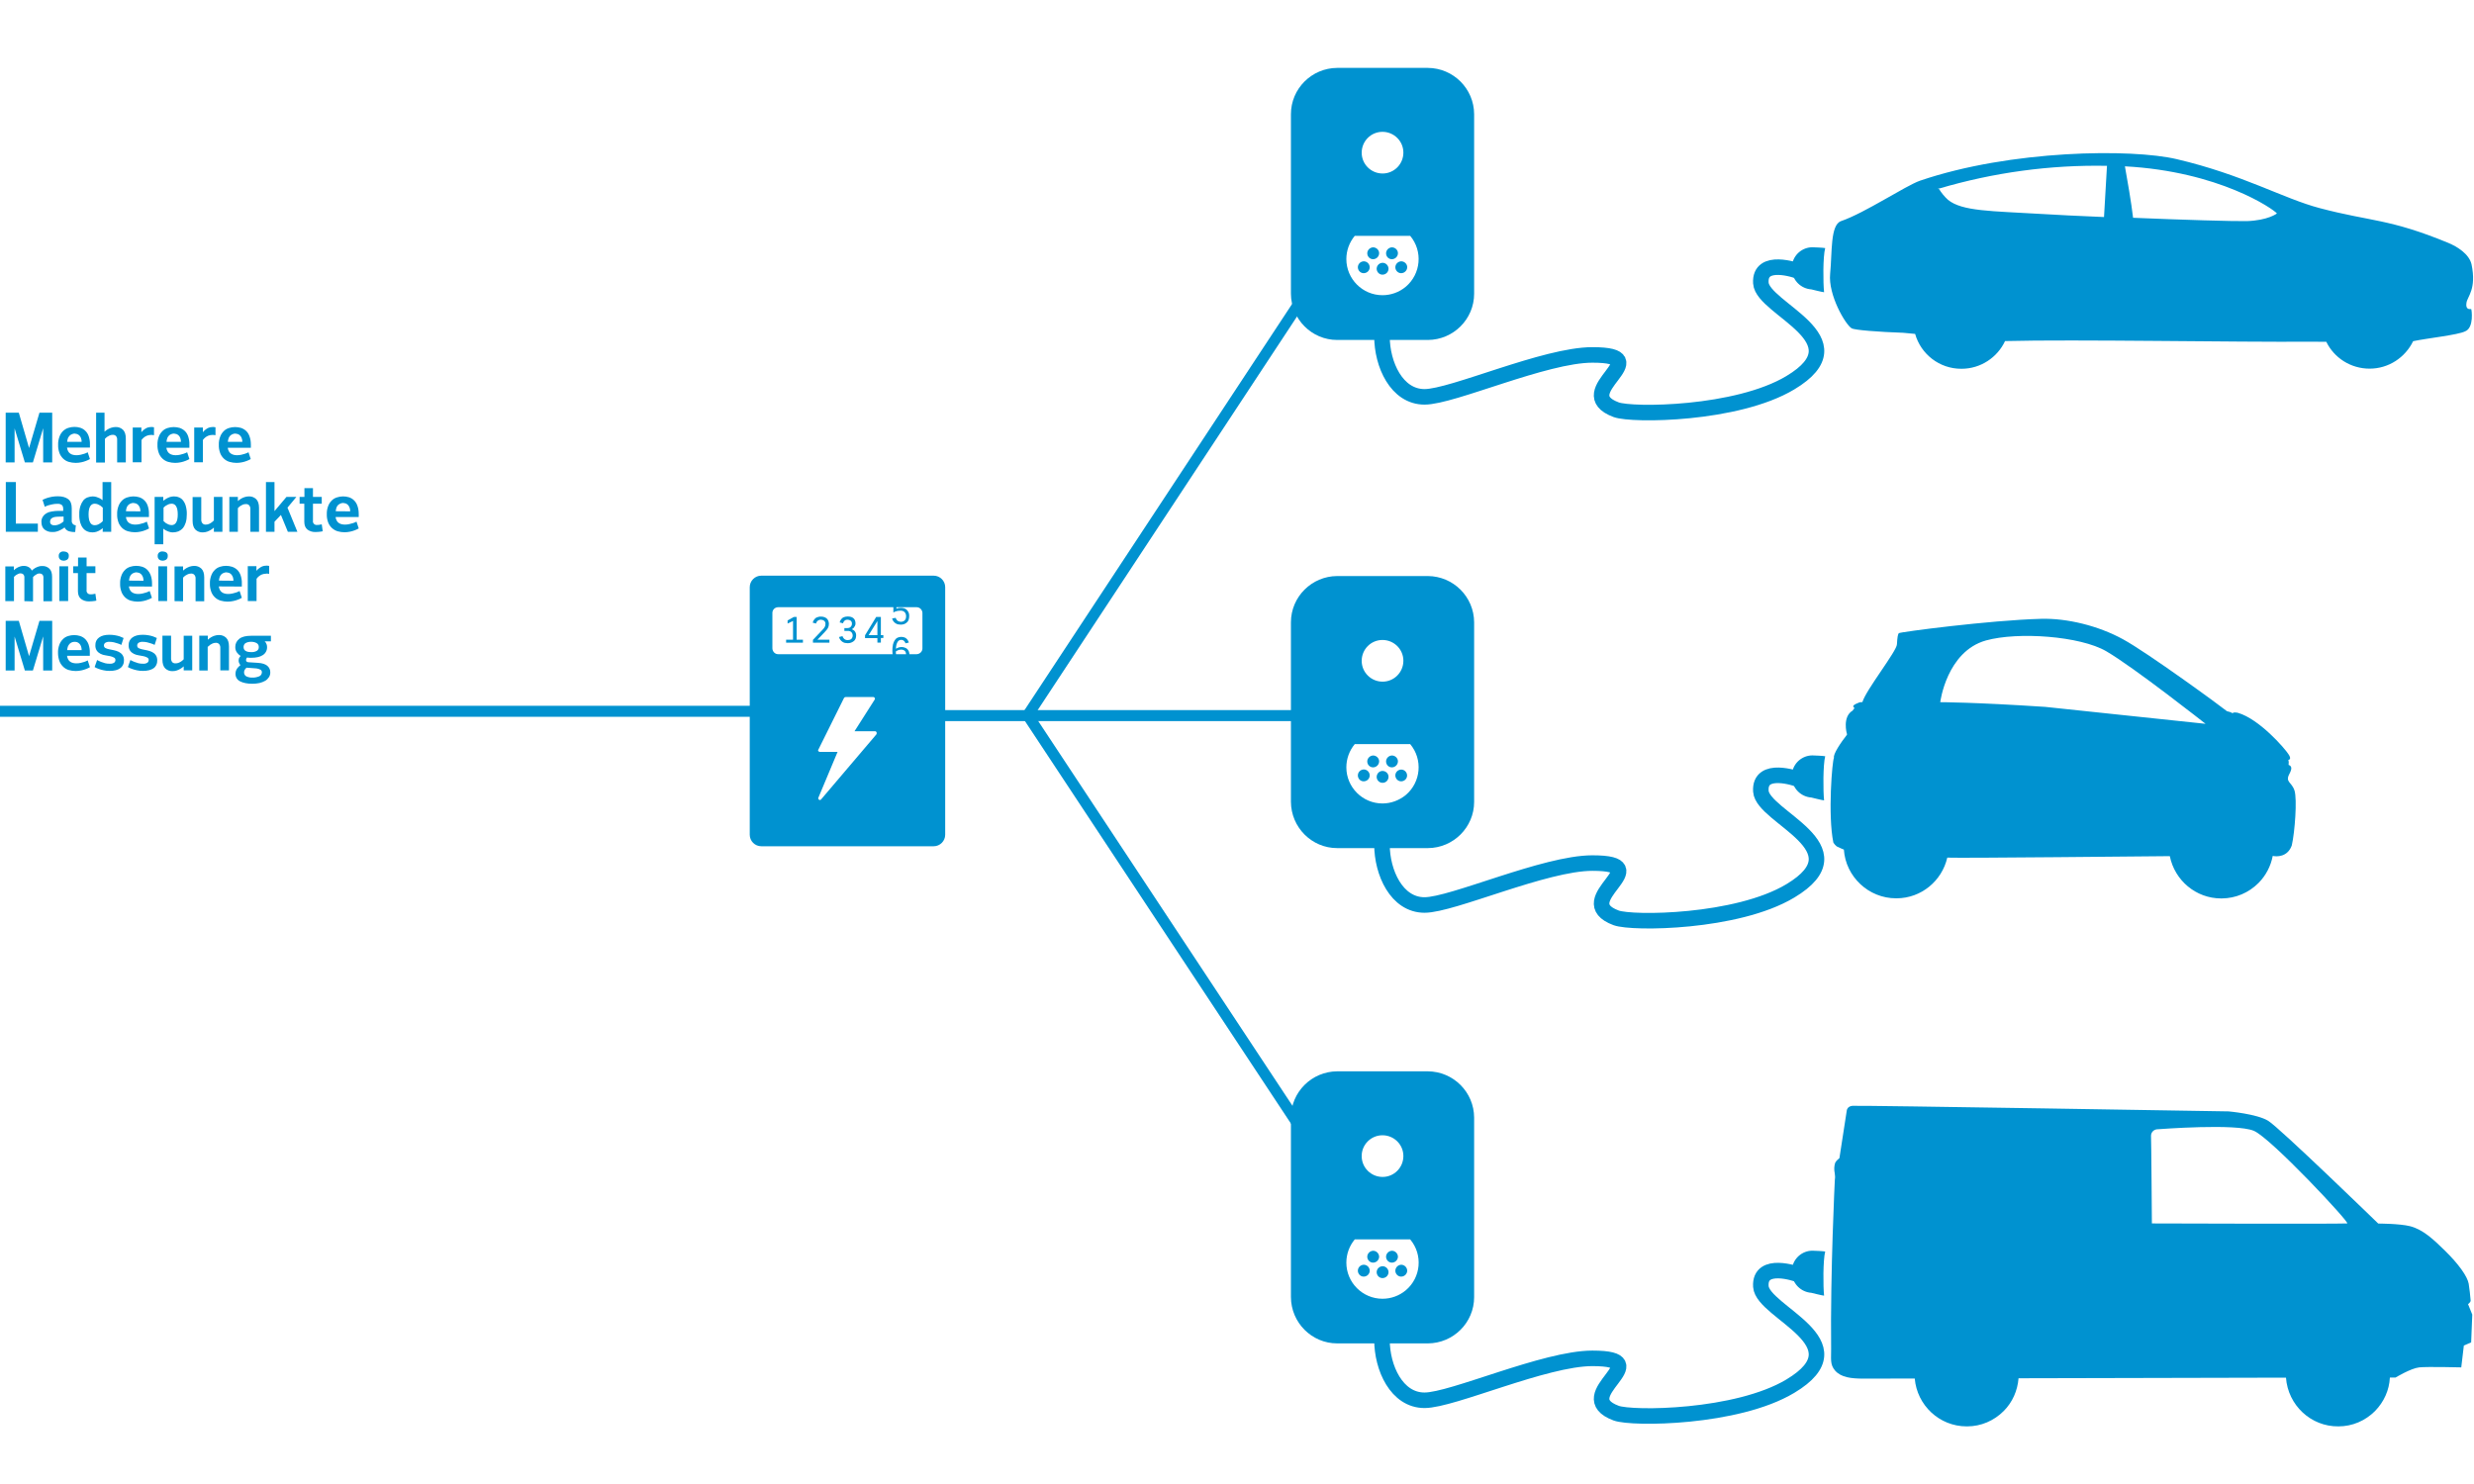 <?xml version="1.0" encoding="utf-8"?>
<!-- Generator: Adobe Illustrator 25.3.1, SVG Export Plug-In . SVG Version: 6.00 Build 0)  -->
<svg version="1.1" id="Ebene_1" xmlns="http://www.w3.org/2000/svg" xmlns:xlink="http://www.w3.org/1999/xlink" x="0px" y="0px"
	 viewBox="0 0 2000 1200" style="enable-background:new 0 0 2000 1200;" xml:space="preserve">
<style type="text/css">
	.st0{fill:#0092D0;}
	.st1{fill:none;stroke:#0092D0;stroke-width:12.56;stroke-linecap:round;}
</style>
<polygon class="st0" points="4.6,373.9 4.6,333.7 15.2,333.7 23.5,362.3 31.9,333.7 42.2,333.7 42.2,373.9 34.9,373.9 34.9,346.3 
	26.6,373.9 20.1,373.9 11.8,346.4 11.8,373.9 "/>
<path class="st0" d="M66,357.4c0-1.1-0.1-2.1-0.5-3.1c-0.3-0.8-0.7-1.5-1.3-2.1c-0.5-0.5-1.1-0.9-1.8-1.2c-0.6-0.2-1.3-0.3-2-0.4
	c-0.7,0-1.4,0.1-2,0.4c-0.7,0.2-1.3,0.6-1.9,1.1c-0.6,0.6-1.1,1.3-1.5,2c-0.4,1-0.6,2.1-0.7,3.2H66z M54.2,362c0.1,1,0.4,2,0.9,2.9
	c0.4,0.8,1,1.4,1.7,1.9c0.7,0.5,1.5,0.8,2.3,1c0.9,0.2,1.7,0.3,2.6,0.3c1.2,0,2.4-0.1,3.6-0.4c1-0.2,2-0.5,2.9-0.8
	c0.9-0.3,1.9-0.7,2.7-1.2l1.8,5.5c-1,0.6-2.1,1.1-3.2,1.5c-1.2,0.5-2.4,0.8-3.7,1.1c-1.5,0.3-3,0.5-4.6,0.5c-1.9,0-3.8-0.3-5.6-0.8
	c-1.7-0.5-3.2-1.4-4.5-2.6c-1.3-1.3-2.4-2.8-3-4.5c-0.8-2.2-1.2-4.4-1.1-6.7c-0.1-2.3,0.3-4.5,1.1-6.7c0.6-1.7,1.6-3.2,2.9-4.5
	c1.2-1.1,2.6-2,4.2-2.5c1.6-0.5,3.2-0.8,4.9-0.8c1.6,0,3.2,0.2,4.8,0.7c1.5,0.5,2.9,1.3,4,2.4c1.3,1.2,2.2,2.7,2.8,4.4
	c0.7,2.2,1.1,4.4,1,6.7v2.5H54.2z"/>
<path class="st0" d="M77.7,373.9v-40.2h6.8v15.4c0.8-0.7,1.6-1.4,2.5-1.9c0.9-0.5,1.9-1,2.9-1.3c1.2-0.4,2.4-0.6,3.6-0.6
	c2.2-0.1,4.3,0.7,5.9,2.2c1.5,1.5,2.3,3.8,2.3,7.1v19.3h-7v-18.1c0.1-1.2-0.2-2.4-1-3.3c-0.7-0.6-1.7-1-2.6-0.9
	c-0.8,0-1.7,0.2-2.4,0.5c-0.7,0.3-1.4,0.7-2,1.1c-0.7,0.5-1.4,1.1-1.9,1.7v19.1H77.7z"/>
<path class="st0" d="M122.1,351.7c-1.1,0-2.2,0.2-3.3,0.6c-0.9,0.4-1.7,0.8-2.4,1.4c-0.8,0.6-1.4,1.3-2,2.1v18h-7.1v-28.1h7v3.8
	c1.2-1.5,2.8-2.8,4.6-3.6c1-0.4,2.1-0.6,3.3-0.6h0.8c0.3,0,0.5,0,0.8,0.1l0.7,0.1v6.4l-0.9-0.1c-0.2,0-0.5-0.1-0.8-0.1L122.1,351.7"
	/>
<path class="st0" d="M146.3,357.4c0-1.1-0.2-2.1-0.5-3.1c-0.3-0.8-0.7-1.5-1.3-2.1c-0.5-0.5-1.1-0.9-1.8-1.2c-0.6-0.2-1.3-0.3-2-0.4
	c-0.7,0-1.4,0.1-2.1,0.4c-0.7,0.2-1.3,0.6-1.9,1.1c-0.6,0.6-1.1,1.3-1.4,2c-0.4,1-0.6,2.1-0.7,3.2H146.3z M134.5,362
	c0.1,1,0.4,2,0.9,2.9c0.4,0.8,1,1.4,1.7,1.9c0.7,0.5,1.5,0.8,2.3,1c0.9,0.2,1.7,0.3,2.6,0.3c1.2,0,2.4-0.1,3.6-0.4
	c1-0.2,2-0.5,2.9-0.8c0.9-0.3,1.9-0.7,2.8-1.2l1.8,5.5c-1,0.6-2.1,1.1-3.2,1.5c-1.2,0.5-2.4,0.8-3.7,1.1c-1.5,0.3-3,0.5-4.6,0.5
	c-1.9,0-3.8-0.3-5.6-0.8c-3.5-1-6.3-3.7-7.6-7.1c-0.8-2.2-1.2-4.4-1.1-6.7c-0.1-2.3,0.3-4.5,1.1-6.6c0.6-1.7,1.6-3.2,2.9-4.5
	c1.2-1.2,2.6-2,4.2-2.5c3.1-1,6.5-1,9.7-0.1c1.5,0.5,2.9,1.3,4.1,2.4c1.3,1.2,2.2,2.7,2.8,4.4c0.7,2.2,1.1,4.4,1,6.7v2.6H134.5z"/>
<path class="st0" d="M171.7,351.7c-1.1,0-2.2,0.2-3.3,0.6c-0.9,0.4-1.7,0.8-2.4,1.4c-0.8,0.6-1.4,1.3-2,2.1v18h-7v-28.1h7v3.8
	c1.2-1.5,2.8-2.8,4.6-3.6c1-0.4,2.1-0.6,3.3-0.6h0.8c0.2,0,0.5,0,0.8,0.1l0.7,0.1v6.4l-0.9-0.1c-0.2,0-0.5-0.1-0.8-0.1L171.7,351.7"
	/>
<path class="st0" d="M195.9,357.4c0-1.1-0.1-2.1-0.5-3.1c-0.3-0.8-0.7-1.5-1.3-2.1c-0.5-0.5-1.1-0.9-1.8-1.2c-0.6-0.2-1.3-0.3-2-0.4
	c-0.7,0-1.4,0.1-2.1,0.4c-0.7,0.3-1.3,0.6-1.9,1.1c-0.6,0.6-1.1,1.3-1.4,2c-0.4,1-0.6,2.1-0.7,3.2H195.9z M184.1,362
	c0.1,1,0.4,2,0.9,2.9c0.4,0.8,1,1.4,1.7,1.9c0.7,0.5,1.5,0.8,2.3,1c0.9,0.2,1.7,0.3,2.6,0.3c1.2,0,2.4-0.1,3.6-0.4
	c1-0.2,2-0.5,2.9-0.8c0.9-0.3,1.9-0.7,2.8-1.2l1.8,5.5c-1,0.6-2.1,1.1-3.2,1.5c-1.2,0.5-2.4,0.8-3.7,1.1c-1.5,0.3-3,0.5-4.6,0.5
	c-1.9,0-3.8-0.3-5.6-0.8c-3.5-1-6.3-3.7-7.6-7.1c-0.8-2.2-1.2-4.4-1.1-6.7c-0.1-2.3,0.3-4.5,1.1-6.6c0.6-1.7,1.6-3.2,2.9-4.5
	c1.2-1.2,2.6-2,4.2-2.5c3.1-1,6.5-1,9.7-0.1c1.5,0.5,2.9,1.3,4.1,2.4c1.3,1.2,2.2,2.7,2.8,4.4c0.8,2.2,1.1,4.4,1.1,6.7v2.6H184.1z"
	/>
<polygon class="st0" points="4.7,389.8 12.8,389.8 12.8,423.4 30.6,423.4 30.6,430 4.7,430 "/>
<path class="st0" d="M47.3,417.8c-1.1,0-2.2,0.1-3.3,0.3c-0.8,0.2-1.5,0.5-2.1,0.9c-0.5,0.3-0.9,0.8-1.1,1.3c-0.2,0.5-0.3,1-0.3,1.5
	c-0.1,0.9,0.3,1.8,1,2.3c0.7,0.5,1.6,0.7,2.5,0.7c1,0,2-0.2,2.9-0.5c0.8-0.3,1.6-0.6,2.4-1.1c0.7-0.5,1.5-1,2.1-1.6v-3.9L47.3,417.8
	z M34.4,404.2c1.2-0.6,2.4-1.1,3.6-1.5c1.2-0.4,2.6-0.7,4-1c1.6-0.3,3.2-0.4,4.8-0.4c3.6,0,6.3,0.8,8.3,2.3s2.9,4,2.9,7.5v10
	c-0.1,1,0.3,2,1,2.7c0.6,0.6,1.4,0.9,2.3,1l-0.5,5.4c-1.9,0.1-3.8-0.2-5.6-0.8c-1.3-0.6-2.4-1.6-3-2.9c-0.9,0.7-1.8,1.3-2.8,1.8
	c-1,0.6-2.1,1-3.2,1.4c-1.3,0.4-2.6,0.6-3.9,0.5c-2.3,0.1-4.5-0.6-6.3-2c-1.7-1.4-2.5-3.4-2.5-6.1c-0.1-1.5,0.3-3,1.1-4.2
	c0.7-1.2,1.7-2.1,2.9-2.8c1.3-0.8,2.8-1.3,4.3-1.5c1.8-0.3,3.6-0.5,5.3-0.5h4v-1.5c0-1.6-0.4-2.7-1.2-3.3c-1-0.7-2.2-1-3.5-0.9
	c-1.3,0-2.7,0.1-4,0.4c-1.1,0.2-2.2,0.5-3.3,0.8c-1,0.3-2,0.7-2.9,1.2L34.4,404.2z"/>
<path class="st0" d="M83.1,410.5c-0.6-0.6-1.2-1.1-1.9-1.6c-0.7-0.4-1.4-0.8-2.1-1.1c-0.8-0.3-1.7-0.5-2.5-0.5
	c-0.7,0-1.3,0.1-1.9,0.4c-0.6,0.3-1.2,0.8-1.6,1.4c-0.5,0.8-0.9,1.7-1.1,2.6c-0.3,1.4-0.4,2.8-0.4,4.2c0,1.4,0.1,2.9,0.4,4.3
	c0.2,0.9,0.6,1.8,1.1,2.7c0.4,0.6,0.9,1.1,1.6,1.4c0.6,0.3,1.3,0.4,1.9,0.4c0.9,0,1.7-0.2,2.5-0.5c0.7-0.3,1.4-0.7,2.1-1.2
	c0.7-0.5,1.4-1,1.9-1.6L83.1,410.5z M83.1,427.1c-0.8,0.6-1.6,1.2-2.4,1.7c-0.9,0.5-1.8,0.9-2.7,1.2c-1,0.3-2.1,0.5-3.2,0.5
	c-1.4,0-2.8-0.2-4.2-0.8c-1.3-0.5-2.5-1.4-3.4-2.5c-1.1-1.3-1.8-2.9-2.3-4.5c-0.6-2.2-0.9-4.5-0.8-6.8c-0.1-2.3,0.2-4.5,0.9-6.7
	c0.5-1.6,1.3-3.1,2.3-4.5c0.9-1.1,2.1-2,3.5-2.5c1.4-0.5,2.8-0.8,4.2-0.8c1.1,0,2.1,0.2,3.1,0.5c0.9,0.3,1.7,0.6,2.5,1
	c0.8,0.4,1.6,1,2.3,1.6v-14.7h7V430h-6.9L83.1,427.1z"/>
<path class="st0" d="M113.5,413.5c0-1.1-0.1-2.1-0.5-3.1c-0.3-0.8-0.8-1.5-1.3-2.1c-0.5-0.5-1.1-0.9-1.8-1.2c-0.6-0.2-1.3-0.3-2-0.4
	c-0.7,0-1.4,0.1-2.1,0.4c-0.7,0.2-1.3,0.6-1.9,1.1c-0.6,0.6-1.1,1.2-1.4,2c-0.4,1-0.6,2.1-0.7,3.2L113.5,413.5z M101.8,418.1
	c0.1,1,0.4,2,0.9,2.9c0.4,0.8,1,1.4,1.7,1.9c0.7,0.5,1.5,0.8,2.3,1c0.9,0.2,1.7,0.3,2.6,0.3c1.2,0,2.4-0.1,3.6-0.4
	c1-0.2,2-0.5,3-0.8c0.9-0.3,1.9-0.7,2.8-1.2l1.8,5.5c-1,0.6-2.1,1.1-3.2,1.5c-1.2,0.5-2.4,0.8-3.7,1.1c-1.5,0.3-3,0.5-4.6,0.5
	c-1.9,0-3.8-0.3-5.6-0.8c-1.7-0.5-3.3-1.4-4.6-2.6c-1.3-1.3-2.4-2.8-3-4.5c-0.8-2.2-1.2-4.4-1.1-6.7c-0.1-2.3,0.3-4.5,1.1-6.6
	c0.6-1.7,1.6-3.2,2.9-4.5c1.2-1.2,2.6-2,4.2-2.5c1.6-0.5,3.2-0.8,4.9-0.8c1.6,0,3.2,0.2,4.8,0.7c1.5,0.5,2.9,1.3,4,2.4
	c1.3,1.2,2.2,2.7,2.8,4.4c0.7,2.2,1.1,4.4,1,6.7v2.5L101.8,418.1z"/>
<path class="st0" d="M132.2,421.4c0.6,0.6,1.3,1.1,1.9,1.6c0.7,0.4,1.4,0.8,2.1,1.1c0.8,0.3,1.7,0.5,2.5,0.5c0.7,0,1.3-0.1,1.9-0.4
	c0.6-0.3,1.2-0.8,1.6-1.4c0.5-0.8,0.9-1.7,1.1-2.6c0.3-1.4,0.4-2.8,0.4-4.2c0-1.4-0.1-2.9-0.4-4.3c-0.2-0.9-0.6-1.8-1.1-2.6
	c-0.4-0.6-0.9-1.1-1.6-1.4c-0.6-0.3-1.3-0.4-1.9-0.4c-0.9,0-1.7,0.2-2.5,0.5c-0.7,0.3-1.4,0.7-2.1,1.1c-0.7,0.5-1.4,1-1.9,1.6V421.4
	z M132.2,404.8c0.8-0.6,1.6-1.2,2.5-1.7c0.9-0.5,1.8-0.9,2.7-1.2c1-0.3,2.1-0.5,3.2-0.5c1.4,0,2.8,0.2,4.1,0.8
	c1.3,0.5,2.5,1.4,3.3,2.5c1,1.3,1.8,2.9,2.2,4.5c0.6,2.2,0.9,4.5,0.8,6.8c0,2.3-0.2,4.5-0.9,6.7c-0.5,1.6-1.3,3.2-2.4,4.5
	c-1,1.1-2.2,1.9-3.5,2.5c-1.4,0.5-2.9,0.8-4.4,0.8c-1,0-2.1-0.1-3.1-0.5c-0.8-0.3-1.7-0.6-2.4-1c-0.8-0.4-1.6-0.9-2.3-1.5v12.6h-7
	v-38.3h7V404.8z"/>
<path class="st0" d="M179.8,401.8V430h-6.9v-3.4c-0.7,0.7-1.6,1.4-2.5,1.9c-0.9,0.6-1.9,1-2.9,1.4c-1.1,0.4-2.4,0.6-3.6,0.6
	c-2.2,0.1-4.3-0.7-5.9-2.2c-1.5-1.5-2.3-3.9-2.3-7.1v-19.3h7V420c-0.1,1.1,0.2,2.2,0.9,3.1c0.7,0.8,1.7,1.2,2.8,1.1
	c0.9,0,1.7-0.2,2.5-0.5c0.7-0.3,1.4-0.7,2.1-1.2c0.7-0.5,1.3-1,1.9-1.6v-19.1H179.8z"/>
<path class="st0" d="M185.4,430v-28.2h6.9v3.4c0.8-0.7,1.6-1.4,2.5-1.9c0.9-0.5,1.8-1,2.8-1.3c1.2-0.4,2.4-0.6,3.6-0.6
	c2.2-0.1,4.3,0.7,5.9,2.2c1.5,1.5,2.3,3.8,2.3,7.1V430h-7v-18.2c0.1-1.1-0.2-2.2-0.9-3.1c-0.7-0.8-1.7-1.2-2.8-1.1
	c-0.9,0-1.7,0.2-2.5,0.5c-0.7,0.3-1.4,0.7-2,1.1c-0.7,0.5-1.3,1.1-1.9,1.7V430H185.4z"/>
<polygon class="st0" points="221.9,430 215,430 215,389.8 221.9,389.8 221.9,413.3 231.6,401.8 239.6,401.8 232.4,410.5 240.4,430 
	232.7,430 227.1,416.4 221.9,421.9 "/>
<path class="st0" d="M256.6,424.5c0.4,0,0.9,0,1.3-0.1c0.4-0.1,0.8-0.1,1.1-0.2c0.4,0,0.8-0.1,1.1-0.2l0.8,5.6
	c-0.5,0.1-1.1,0.2-1.7,0.3l-1.9,0.2c-0.7,0.1-1.5,0.1-2.2,0.1c-2.4,0.1-4.7-0.6-6.6-2c-1.6-1.3-2.5-3.4-2.5-6.2v-14.7h-3.8v-5.5h3.9
	v-7.1h6.9v7.1h7.1v5.5h-7.1v13.8c-0.3,1.6,0.8,3.1,2.4,3.4C256,424.5,256.3,424.5,256.6,424.5"/>
<path class="st0" d="M283.1,413.5c0-1.1-0.1-2.1-0.5-3.1c-0.3-0.8-0.8-1.5-1.3-2.1c-0.5-0.5-1.1-0.9-1.8-1.2c-0.6-0.2-1.3-0.3-2-0.4
	c-0.7,0-1.4,0.1-2.1,0.4c-0.7,0.3-1.3,0.6-1.9,1.1c-0.6,0.6-1.1,1.2-1.4,2c-0.4,1-0.6,2.1-0.7,3.2L283.1,413.5z M271.3,418.1
	c0.1,1,0.4,2,0.9,2.9c0.4,0.8,1,1.4,1.7,1.9c0.7,0.5,1.5,0.8,2.3,1c0.9,0.2,1.7,0.3,2.6,0.3c1.2,0,2.4-0.1,3.6-0.4
	c1-0.2,2-0.5,3-0.8c0.9-0.3,1.9-0.7,2.8-1.2l1.8,5.5c-1,0.6-2.1,1.1-3.2,1.5c-1.2,0.5-2.4,0.8-3.7,1.1c-1.5,0.3-3,0.5-4.6,0.5
	c-1.9,0-3.8-0.3-5.6-0.8c-3.5-1.1-6.3-3.7-7.6-7.1c-0.8-2.2-1.2-4.4-1.1-6.7c-0.1-2.3,0.3-4.5,1.1-6.6c0.6-1.7,1.6-3.2,2.9-4.5
	c1.2-1.2,2.6-2,4.2-2.5c1.6-0.5,3.2-0.8,4.9-0.8c1.6,0,3.2,0.2,4.8,0.7c1.5,0.5,2.9,1.3,4,2.4c1.3,1.2,2.2,2.7,2.8,4.4
	c0.8,2.2,1.1,4.4,1.1,6.7v2.5L271.3,418.1z"/>
<path class="st0" d="M19.7,486.1v-18.9c0.1-1-0.2-2.1-0.9-2.8c-0.6-0.5-1.4-0.8-2.2-0.8c-0.7,0-1.4,0.2-2,0.5
	c-0.6,0.3-1.1,0.6-1.6,0.9c-0.6,0.4-1.2,0.9-1.7,1.5v19.6h-7v-28.1h6.9v3.1c0.7-0.7,1.5-1.3,2.3-1.8c0.8-0.5,1.7-0.9,2.6-1.2
	c1-0.4,2.1-0.5,3.2-0.5c1.4,0,2.7,0.3,3.9,1c1.1,0.6,2,1.6,2.5,2.8c0.7-0.7,1.5-1.3,2.4-1.9c0.9-0.5,1.8-1,2.8-1.3
	c1.1-0.4,2.2-0.6,3.4-0.5c2.1-0.1,4.1,0.7,5.6,2.1c1.5,1.4,2.2,3.6,2.2,6.6v19.8h-7v-18.9c0.1-1-0.2-2.1-0.9-2.8
	c-0.6-0.5-1.4-0.8-2.3-0.8c-0.7,0-1.4,0.2-2,0.5c-0.6,0.3-1.1,0.6-1.6,1c-0.6,0.4-1.1,0.9-1.6,1.5v19.6L19.7,486.1z"/>
<path class="st0" d="M48,457.9h7.1v28.1H48V457.9z M51.5,453.4c-1,0-2-0.3-2.8-0.9c-0.8-0.7-1.3-1.8-1.2-2.9
	c-0.1-1.1,0.3-2.2,1.2-2.9c0.8-0.6,1.8-0.9,2.8-0.8c1,0,2,0.3,2.9,0.8c0.9,0.7,1.4,1.8,1.2,2.9c0.1,1.1-0.4,2.2-1.2,2.9
	C53.5,453.1,52.5,453.4,51.5,453.4"/>
<path class="st0" d="M73.6,480.6c0.4,0,0.9,0,1.3-0.1c0.4,0,0.8-0.1,1.1-0.2c0.4,0,0.8-0.1,1.1-0.2l0.8,5.6l-1.7,0.3l-1.9,0.2
	c-0.7,0.1-1.5,0.1-2.2,0.1c-2.4,0.1-4.7-0.6-6.6-2c-1.6-1.3-2.5-3.4-2.5-6.2v-14.7h-3.8v-5.5h3.9v-7.1h6.9v7.1h7.1v5.5h-7.1v13.8
	c-0.3,1.6,0.8,3.1,2.4,3.3C73,480.6,73.3,480.6,73.6,480.6"/>
<path class="st0" d="M116,469.6c0-1.1-0.1-2.1-0.5-3.1c-0.3-0.8-0.8-1.5-1.3-2.1c-0.5-0.5-1.1-0.9-1.8-1.2c-0.6-0.2-1.3-0.3-2-0.4
	c-0.7,0-1.4,0.1-2.1,0.4c-0.7,0.2-1.3,0.6-1.9,1.1c-0.6,0.6-1.1,1.3-1.4,2c-0.4,1-0.6,2.1-0.7,3.2L116,469.6z M104.2,474.2
	c0.1,1,0.4,2,0.9,2.9c0.4,0.8,1,1.4,1.7,1.9c0.7,0.5,1.5,0.8,2.3,1c0.9,0.2,1.7,0.3,2.6,0.3c1.2,0,2.4-0.1,3.6-0.4
	c1-0.2,2-0.5,2.9-0.8c0.9-0.3,1.9-0.7,2.8-1.2l1.8,5.5c-1,0.6-2.1,1.1-3.2,1.5c-1.2,0.5-2.4,0.8-3.7,1.1c-1.5,0.3-3,0.5-4.6,0.5
	c-1.9,0-3.8-0.3-5.6-0.8c-1.7-0.5-3.2-1.4-4.5-2.6c-1.3-1.3-2.4-2.8-3-4.5c-0.8-2.2-1.2-4.4-1.1-6.7c-0.1-2.3,0.3-4.5,1.1-6.6
	c0.6-1.7,1.6-3.2,2.9-4.5c1.2-1.2,2.6-2,4.2-2.5c3.2-1,6.5-1,9.7,0c1.5,0.5,2.9,1.3,4,2.4c1.2,1.2,2.2,2.8,2.8,4.4
	c0.8,2.2,1.1,4.4,1.1,6.7v2.5L104.2,474.2z"/>
<path class="st0" d="M128,457.9h7.1v28.1H128V457.9z M131.5,453.4c-1,0-2-0.3-2.8-0.9c-0.8-0.7-1.3-1.8-1.2-2.9
	c-0.1-1.1,0.3-2.2,1.2-2.9c0.8-0.6,1.8-0.9,2.8-0.8c1,0,2,0.3,2.9,0.8c0.9,0.7,1.4,1.8,1.2,2.9c0.1,1.1-0.4,2.2-1.2,2.9
	C133.5,453.1,132.5,453.4,131.5,453.4"/>
<path class="st0" d="M141.1,486.1v-28.1h6.9v3.4c0.8-0.7,1.6-1.4,2.5-1.9c0.9-0.5,1.9-1,2.8-1.3c1.2-0.4,2.4-0.6,3.6-0.6
	c2.2-0.1,4.3,0.7,5.9,2.2c1.5,1.5,2.3,3.8,2.3,7.1v19.3h-7v-18.2c0.1-1.1-0.2-2.2-0.9-3.1c-0.7-0.8-1.7-1.2-2.8-1.1
	c-0.9,0-1.7,0.2-2.5,0.5c-0.7,0.3-1.4,0.7-2,1.1c-0.7,0.5-1.4,1.1-1.9,1.7v19.1L141.1,486.1z"/>
<path class="st0" d="M188.7,469.6c0-1.1-0.1-2.1-0.5-3.1c-0.3-0.8-0.8-1.5-1.3-2.1c-0.5-0.5-1.1-0.9-1.8-1.2c-0.6-0.2-1.3-0.3-2-0.4
	c-0.7,0-1.4,0.1-2.1,0.4c-0.7,0.2-1.3,0.6-1.9,1.1c-0.6,0.6-1.1,1.3-1.4,2c-0.4,1-0.6,2.1-0.7,3.2L188.7,469.6z M176.9,474.2
	c0.1,1,0.4,2,0.9,2.9c0.4,0.8,1,1.4,1.7,1.9c0.7,0.5,1.5,0.8,2.3,1c0.9,0.2,1.7,0.3,2.6,0.3c1.2,0,2.4-0.1,3.6-0.4
	c1-0.2,2-0.5,2.9-0.8c0.9-0.3,1.9-0.7,2.8-1.2l1.8,5.5c-1,0.6-2.1,1.1-3.2,1.5c-1.2,0.5-2.4,0.8-3.7,1.1c-1.5,0.3-3,0.5-4.6,0.5
	c-1.9,0-3.8-0.3-5.6-0.8c-3.5-1-6.3-3.7-7.6-7.1c-0.8-2.2-1.2-4.4-1.1-6.7c-0.1-2.3,0.3-4.5,1.1-6.6c0.6-1.7,1.6-3.2,2.9-4.5
	c1.2-1.2,2.6-2,4.2-2.5c3.1-1,6.5-1,9.7,0c1.5,0.5,2.9,1.3,4.1,2.4c1.3,1.2,2.2,2.8,2.8,4.4c0.7,2.2,1.1,4.4,1,6.7v2.5L176.9,474.2z
	"/>
<path class="st0" d="M215.1,463.9c-1.1,0-2.2,0.2-3.3,0.6c-0.9,0.4-1.7,0.8-2.4,1.4c-0.8,0.6-1.4,1.3-2,2.1v18h-7.1v-28.2h7v3.8
	c0.6-0.8,1.3-1.5,2.2-2.1c0.8-0.6,1.6-1.1,2.5-1.5c1-0.4,2.1-0.6,3.3-0.6c0.3,0,0.6,0,0.8,0c0.3,0,0.5,0,0.8,0.1l0.7,0.1v6.4
	l-0.9-0.1c-0.2,0-0.5-0.1-0.8-0.1L215.1,463.9"/>
<polygon class="st0" points="4.6,542.2 4.6,502 15.2,502 23.5,530.6 31.9,502 42.2,502 42.2,542.2 34.9,542.2 34.9,514.6 
	26.6,542.2 20.1,542.2 11.8,514.7 11.8,542.2 "/>
<path class="st0" d="M66,525.7c0-1.1-0.1-2.1-0.5-3.1c-0.3-0.8-0.7-1.5-1.3-2.1c-0.5-0.5-1.1-0.9-1.8-1.2c-0.6-0.2-1.3-0.3-2-0.3
	c-0.7,0-1.4,0.1-2,0.3c-0.7,0.2-1.3,0.6-1.9,1.1c-0.6,0.6-1.1,1.3-1.5,2.1c-0.4,1-0.6,2.1-0.7,3.2L66,525.7z M54.2,530.3
	c0.1,1,0.4,2,0.9,2.9c0.4,0.8,1,1.4,1.7,1.9c0.7,0.5,1.5,0.8,2.3,1c0.9,0.2,1.7,0.3,2.6,0.3c1.2,0,2.4-0.1,3.6-0.4
	c1.1-0.3,2.1-0.5,2.9-0.8c0.9-0.3,1.8-0.7,2.7-1.2l1.8,5.5c-1,0.6-2.1,1.1-3.2,1.5c-1.2,0.5-2.4,0.8-3.7,1.1c-1.5,0.3-3,0.5-4.6,0.5
	c-1.9,0-3.8-0.3-5.6-0.8c-1.7-0.5-3.2-1.4-4.5-2.6c-1.3-1.3-2.4-2.8-3-4.5c-0.8-2.1-1.2-4.4-1.2-6.7c-0.1-2.3,0.3-4.5,1.1-6.7
	c0.6-1.7,1.6-3.2,2.9-4.5c1.2-1.2,2.6-2,4.2-2.5c3.2-1,6.5-1,9.7,0c1.5,0.5,2.9,1.3,4,2.4c1.2,1.2,2.2,2.7,2.8,4.4
	c0.7,2.2,1.1,4.4,1,6.7v2.5L54.2,530.3z"/>
<path class="st0" d="M88.7,542.5c-1.7,0-3.4-0.1-5-0.5c-1.3-0.3-2.6-0.6-3.9-1.1c-1.2-0.4-2.3-0.9-3.3-1.5l2-5.7
	c1,0.6,2.1,1,3.2,1.5c1.1,0.4,2.2,0.8,3.3,1.1c1.2,0.3,2.5,0.4,3.8,0.4c1.2,0.1,2.4-0.2,3.4-0.8c0.7-0.5,1.1-1.3,1.1-2.1
	c0.1-0.9-0.4-1.7-1.2-2.1c-0.9-0.5-2-0.9-3-1.1c-1.2-0.2-2.5-0.5-3.9-0.7c-1.4-0.2-2.7-0.6-3.9-1.2c-1.2-0.6-2.2-1.4-3-2.5
	c-0.9-1.3-1.3-2.9-1.2-4.5c-0.1-2.5,1-4.8,3-6.2c2-1.5,4.8-2.2,8.3-2.2c1.6,0,3.1,0.1,4.7,0.4c1.2,0.2,2.5,0.5,3.7,0.9
	c1.1,0.4,2.1,0.8,3.1,1.3l-1.8,5.6c-0.9-0.5-1.9-0.9-2.9-1.2c-1-0.3-2.1-0.6-3.1-0.9c-1.2-0.3-2.5-0.4-3.7-0.4
	c-1.1-0.1-2.3,0.2-3.3,0.8c-0.7,0.5-1.1,1.3-1.1,2.1c0,0.9,0.4,1.7,1.2,2.1c0.9,0.5,2,0.8,3,1c1.2,0.2,2.5,0.5,3.9,0.8
	c1.4,0.3,2.7,0.7,3.9,1.3c1.2,0.6,2.2,1.4,3,2.5c0.9,1.3,1.3,2.9,1.2,4.5c0.1,2.4-1,4.8-3,6.2C95.2,541.8,92.4,542.5,88.7,542.5"/>
<path class="st0" d="M115.6,542.5c-1.7,0-3.4-0.1-5-0.5c-1.3-0.3-2.6-0.6-3.9-1.1c-1.2-0.4-2.3-0.9-3.3-1.5l2-5.7
	c1,0.6,2.1,1,3.2,1.5c1.1,0.4,2.2,0.8,3.3,1.1c1.2,0.3,2.5,0.4,3.8,0.4c1.2,0.1,2.4-0.2,3.4-0.8c0.7-0.5,1.1-1.3,1.1-2.1
	c0.1-0.9-0.4-1.7-1.2-2.1c-0.9-0.5-2-0.9-3-1.1c-1.2-0.2-2.5-0.5-3.9-0.7c-1.4-0.2-2.7-0.6-3.9-1.2c-1.2-0.6-2.2-1.4-3-2.5
	c-0.9-1.3-1.3-2.9-1.2-4.5c-0.1-2.5,1-4.8,3-6.2c2-1.5,4.8-2.2,8.3-2.2c1.6,0,3.1,0.1,4.7,0.4c1.2,0.2,2.5,0.5,3.7,0.9
	c1.1,0.4,2.1,0.8,3.1,1.3l-1.8,5.6c-0.9-0.5-1.9-0.9-2.9-1.2c-1-0.3-2.1-0.6-3.1-0.9c-1.2-0.3-2.5-0.4-3.7-0.4
	c-1.1-0.1-2.3,0.2-3.3,0.8c-0.7,0.5-1.1,1.3-1.1,2.2c0,0.9,0.4,1.7,1.2,2.1c0.9,0.5,2,0.8,3,1c1.2,0.2,2.5,0.5,3.9,0.8
	c1.3,0.3,2.7,0.7,3.9,1.3c1.2,0.6,2.2,1.4,3,2.5c0.9,1.3,1.3,2.9,1.2,4.5c0.1,2.4-1,4.8-3,6.2C122,541.8,119.2,542.5,115.6,542.5"/>
<path class="st0" d="M155.4,514v28.1h-6.9v-3.3c-0.7,0.7-1.6,1.4-2.5,1.9c-0.9,0.6-1.9,1-2.9,1.4c-1.1,0.4-2.4,0.6-3.6,0.6
	c-2.2,0.1-4.3-0.7-5.9-2.2c-1.5-1.5-2.3-3.8-2.3-7.1V514h7v18.2c-0.1,1.1,0.2,2.2,0.9,3.2c0.7,0.7,1.7,1.1,2.8,1
	c0.9,0,1.7-0.2,2.5-0.5c1.5-0.6,2.9-1.6,4-2.8v-19H155.4z"/>
<path class="st0" d="M161.1,542.2V514h6.9v3.3c0.8-0.7,1.6-1.4,2.5-1.9c0.9-0.5,1.8-1,2.8-1.3c1.2-0.4,2.4-0.6,3.6-0.6
	c2.2-0.1,4.3,0.7,5.9,2.2c1.5,1.5,2.3,3.8,2.3,7.1v19.3h-7V524c0.1-1.1-0.2-2.2-0.9-3.1c-0.7-0.8-1.7-1.2-2.8-1.1
	c-0.9,0-1.7,0.2-2.5,0.5c-0.7,0.3-1.4,0.7-2,1.1c-0.7,0.5-1.4,1.1-2,1.7v19.1H161.1z"/>
<path class="st0" d="M199.3,539.9c-0.4,0.3-0.7,0.6-1,1c-0.3,0.4-0.5,0.8-0.7,1.2c-0.2,0.5-0.3,1.1-0.3,1.7c0,1.3,0.7,2.5,1.8,3.1
	c1.5,0.7,3.2,1.1,4.9,1c1.9,0.1,3.7-0.3,5.5-1c1.3-0.5,2.2-1.8,2.2-3.2c0.1-0.9-0.4-1.8-1.2-2.2c-1-0.5-2.1-0.9-3.2-1L199.3,539.9z
	 M203,519c-1.6-0.1-3.2,0.3-4.6,1.1c-1,0.7-1.5,1.9-1.5,3.1c0,2.7,2,4.1,6.1,4.1c1.6,0.1,3.2-0.2,4.6-1c1-0.6,1.7-1.8,1.6-3
	c0.1-1.3-0.5-2.5-1.6-3.2C206.2,519.3,204.6,518.9,203,519 M190.4,544.5c0-0.9,0.2-1.9,0.6-2.7c0.4-0.8,0.8-1.5,1.4-2.1
	c0.6-0.7,1.3-1.3,2-1.9c-0.4-0.4-0.7-0.8-0.9-1.3c-0.4-0.7-0.6-1.5-0.6-2.3c0-0.5,0.1-1,0.2-1.5c0.1-0.4,0.3-0.8,0.6-1.2
	c0.2-0.4,0.5-0.8,0.8-1.1c-1.1-0.7-2.1-1.6-2.9-2.7c-1-1.3-1.4-2.8-1.4-4.4c-0.1-2.6,1.1-5.1,3.2-6.7c2.1-1.7,5.3-2.5,9.6-2.5h16
	v4.5h-5.1c0.4,0.3,0.7,0.7,1,1.1c0.3,0.5,0.5,1,0.7,1.5c0.2,0.7,0.3,1.4,0.3,2c0.1,2.6-1.2,5.1-3.4,6.5c-2.2,1.5-5.4,2.2-9.5,2.2
	c-0.4,0-0.9,0-1.2,0l-1.1-0.1l-1-0.1c-0.1,0.2-0.3,0.4-0.4,0.6c-0.1,0.2-0.2,0.4-0.3,0.7c-0.1,0.3-0.1,0.5-0.1,0.8
	c0,1,0.7,1.6,2,1.7l7.7,0.5c3.3,0.2,5.8,1,7.4,2.3c1.6,1.3,2.6,3.3,2.5,5.4c0,1.4-0.3,2.7-1.1,3.9c-0.8,1.2-1.8,2.2-3,2.9
	c-1.4,0.8-3,1.4-4.6,1.8c-1.9,0.4-3.9,0.6-5.8,0.6c-4.2,0-7.5-0.7-10-2C191.6,549.7,190.2,547.2,190.4,544.5"/>
<rect x="717.8" y="365.3" transform="matrix(0.55 -0.835 0.835 0.55 126.916 974.916)" class="st0" width="500.1" height="8.9"/>
<rect x="733.5" y="574.2" class="st0" width="371.8" height="8.9"/>
<path class="st0" d="M1099.8,993.6l-273-413.2l7.5-4.9l273,413.2L1099.8,993.6z M618.4,579.6H0v-8.9h618.4V579.6z"/>
<polygon class="st0" points="635.5,519.7 635.5,517.3 641.1,517.3 641.1,502.1 636.7,504.2 636.7,501.7 641.7,498.9 644,498.9 
	644,517.3 649.1,517.3 649.1,519.7 "/>
<path class="st0" d="M657.2,519.7v-2.3l7.5-7.9c0.8-0.7,1.4-1.6,2-2.5c0.4-0.7,0.6-1.6,0.6-2.4c0.1-1-0.3-1.9-1-2.6
	c-0.8-0.6-1.7-0.9-2.7-0.9c-0.7,0-1.4,0.1-2,0.5c-0.5,0.3-0.9,0.6-1.2,1c-0.3,0.5-0.6,1-0.7,1.6l-2.7-0.7c0.2-0.9,0.6-1.7,1.2-2.5
	c0.3-0.4,0.6-0.7,0.9-1c0.3-0.3,0.7-0.5,1.1-0.7c0.5-0.2,1-0.4,1.5-0.5c0.7-0.2,1.3-0.2,2-0.2c0.9,0,1.8,0.1,2.6,0.4
	c0.7,0.2,1.4,0.6,2,1.1c0.6,0.5,1,1.2,1.3,1.9c0.3,0.8,0.5,1.6,0.5,2.5c0,0.6-0.1,1.2-0.2,1.7c-0.1,0.5-0.4,1.1-0.6,1.6
	c-0.3,0.6-0.7,1.1-1.1,1.6c-0.4,0.5-1,1.1-1.5,1.7l-5.9,6.2h9.7v2.4L657.2,519.7z"/>
<path class="st0" d="M682.6,510.2v-2.3h2.3c0.5,0,1-0.1,1.5-0.2c0.4-0.1,0.8-0.4,1.2-0.7c0.3-0.3,0.6-0.7,0.8-1.1
	c0.2-0.5,0.3-1,0.3-1.5c0.1-0.9-0.3-1.9-1-2.5c-0.7-0.5-1.6-0.8-2.5-0.8c-0.7,0-1.3,0.1-1.9,0.4c-0.4,0.3-0.8,0.6-1.1,1
	c-0.3,0.4-0.5,0.9-0.7,1.5l-2.7-0.7c0.2-0.9,0.6-1.7,1.1-2.4c0.3-0.4,0.6-0.7,0.9-1c0.3-0.3,0.7-0.5,1.1-0.7c0.5-0.2,1-0.4,1.5-0.5
	c0.6-0.1,1.2-0.2,1.9-0.2c0.8,0,1.7,0.1,2.5,0.3c0.7,0.2,1.4,0.5,2,1c0.6,0.5,1,1,1.3,1.7c0.3,0.8,0.5,1.6,0.5,2.5
	c0,0.8-0.1,1.5-0.5,2.2c-0.3,0.5-0.6,1-1,1.5c-0.4,0.4-0.9,0.8-1.5,1.1c0.6,0.2,1.2,0.6,1.8,1c0.5,0.4,0.9,1,1.2,1.6
	c0.4,0.8,0.6,1.7,0.5,2.6c0,0.9-0.2,1.8-0.5,2.6c-0.3,0.7-0.8,1.4-1.5,1.9c-0.6,0.5-1.4,0.9-2.2,1.2c-0.9,0.3-1.7,0.4-2.6,0.4
	c-0.7,0-1.4-0.1-2.1-0.2c-0.6-0.1-1.1-0.3-1.6-0.6c-0.4-0.2-0.9-0.5-1.2-0.8c-0.3-0.3-0.6-0.6-0.9-0.9c-0.6-0.7-1-1.6-1.2-2.5
	l2.8-0.7c0.1,0.6,0.4,1.1,0.8,1.6c0.8,1.1,2.1,1.7,3.5,1.6c1,0,2-0.3,2.8-0.9c1.5-1.6,1.5-4,0-5.6c-0.7-0.6-1.7-1-2.7-0.9
	L682.6,510.2z"/>
<path class="st0" d="M709.3,519.7v-3.7h-10v-2.3l9-14.8h3.8v14.7h2v2.3h-2v3.7H709.3z M709.3,502.2l-7.1,11.4h7.1V502.2z"/>
<path class="st0" d="M724.1,499.6c0.1,0.6,0.4,1.1,0.8,1.6c0.3,0.5,0.8,0.9,1.3,1.1c0.7,0.3,1.4,0.5,2.2,0.5c0.5,0,1.1-0.1,1.6-0.3
	c0.5-0.2,0.9-0.4,1.3-0.8c0.4-0.4,0.7-0.9,0.9-1.4c0.2-0.6,0.3-1.3,0.3-2c0-0.7-0.1-1.4-0.4-2.1c-0.2-0.5-0.6-1-1-1.4
	c-0.4-0.4-0.9-0.6-1.5-0.8c-0.6-0.2-1.2-0.2-1.8-0.2c-0.7,0-1.5,0.1-2.2,0.2c-0.7,0.2-1.3,0.3-1.8,0.5c-0.6,0.2-1.1,0.5-1.6,0.8
	v-11.3h12v2.4h-9.5v5.8c0.3-0.1,0.7-0.3,1-0.4c0.4-0.1,0.8-0.2,1.2-0.2c0.5-0.1,1-0.1,1.4-0.1c0.9,0,1.8,0.1,2.6,0.4
	c0.8,0.2,1.5,0.6,2.1,1.2c0.6,0.6,1.1,1.3,1.5,2.1c0.4,1,0.6,2,0.5,3.1c0,1-0.2,2-0.5,3c-0.3,0.8-0.8,1.6-1.5,2.1
	c-0.6,0.6-1.4,1-2.2,1.3c-0.9,0.3-1.8,0.4-2.7,0.4c-0.7,0-1.3-0.1-2-0.2c-0.6-0.1-1.1-0.3-1.6-0.6c-0.4-0.2-0.9-0.5-1.2-0.8
	c-0.3-0.3-0.6-0.6-0.9-0.9c-0.6-0.7-1-1.6-1.2-2.5L724.1,499.6z"/>
<path class="st0" d="M732,520.2c-0.1-0.5-0.4-1-0.7-1.4c-0.3-0.4-0.6-0.7-1.1-1c-0.5-0.3-1.1-0.4-1.7-0.4c-0.6,0-1.1,0.1-1.6,0.4
	c-0.5,0.3-1,0.7-1.3,1.3c-0.4,0.7-0.7,1.4-0.9,2.2c-0.3,1.1-0.4,2.2-0.4,3.3c0.4-0.3,0.9-0.5,1.3-0.7c0.4-0.2,0.9-0.3,1.4-0.5
	c0.6-0.1,1.1-0.2,1.7-0.2c0.9,0,1.7,0.1,2.5,0.4c0.8,0.2,1.5,0.6,2.1,1.1c0.6,0.6,1.1,1.2,1.4,2c0.7,1.9,0.7,4,0,5.9
	c-0.3,0.8-0.8,1.5-1.5,2.1c-0.6,0.6-1.3,1-2.1,1.3c-0.8,0.3-1.7,0.4-2.5,0.4c-1,0-1.9-0.2-2.8-0.5c-0.9-0.4-1.7-0.9-2.3-1.7
	c-0.7-0.9-1.2-2-1.5-3.1c-0.4-1.5-0.6-3.1-0.6-4.7c0-1.8,0.1-3.6,0.5-5.3c0.3-1.3,0.8-2.5,1.5-3.5c0.6-0.9,1.3-1.6,2.3-2
	c0.9-0.4,1.9-0.6,2.9-0.6c1.1,0,2.2,0.2,3.2,0.7c0.7,0.4,1.3,0.9,1.8,1.6c0.5,0.7,0.9,1.5,1.1,2.3L732,520.2z M724.2,526.8
	c0,1.2,0.1,2.3,0.4,3.5c0.2,0.8,0.5,1.5,1,2.2c0.4,0.5,0.8,0.9,1.4,1.2c0.6,0.2,1.1,0.4,1.7,0.3c0.5,0,1-0.1,1.5-0.3
	c0.5-0.2,0.9-0.5,1.2-0.8c0.4-0.4,0.7-0.9,0.8-1.4c0.2-0.6,0.3-1.3,0.3-2c0-0.7-0.1-1.4-0.3-2c-0.2-0.5-0.5-1-0.9-1.3
	c-0.4-0.3-0.9-0.6-1.3-0.7c-0.5-0.2-1.1-0.2-1.7-0.2c-0.5,0-1,0.1-1.5,0.2c-0.4,0.1-0.9,0.3-1.3,0.5
	C725,526.3,724.6,526.5,724.2,526.8"/>
<path class="st0" d="M754.8,465.5H615.4c-5.1,0-9.3,4.2-9.3,9.3V675c0,5.1,4.2,9.3,9.3,9.3h139.4c5.1,0,9.3-4.2,9.3-9.3V474.8
	C764.1,469.7,759.9,465.5,754.8,465.5 M708.5,593.8l-44.7,52.6c-0.4,0.6-1.2,0.7-1.8,0.2c-0.5-0.4-0.7-1.1-0.4-1.6l15.5-37h-14.4
	c-0.8,0-1.9-1.1-1.1-1.9l20.7-41.7c0.3-0.5,0.8-0.8,1.4-0.8h22.1c0.8,0,1.5,0.6,1.5,1.4c0,0.3-0.1,0.5-0.2,0.7l-16.3,25.6h16.6
	C708.6,591.3,709.1,592.7,708.5,593.8 M745.7,524.3c0,2.6-2.1,4.6-4.7,4.7H629.1c-2.6,0-4.6-2.1-4.7-4.7v-28.7
	c0-2.6,2.1-4.6,4.7-4.6H741c2.6,0,4.6,2.1,4.7,4.6L745.7,524.3z"/>
<path class="st1" d="M1453.2,219c0,0-31.1-11.2-29.7,9.9s82.2,45.6,23.8,80.6c-43.2,25.9-127.8,26.6-140.8,21.8
	c-39-14.5,36.2-44.3-19.2-44.3c-38.5,0-113.1,33.9-135.7,33.9s-34.4-26.3-34.4-48.9"/>
<path class="st0" d="M1475.5,200.6c-2.2-0.4-8.9-0.6-8.9-0.6c-8.1-0.7-15.6,4.6-17.6,12.6l-0.4,6.2c0.8,8.2,7.4,14.6,15.7,15.2
	c0,0,9.2,2.3,10.3,2.3C1473.8,229,1473.6,207.5,1475.5,200.6"/>
<path class="st0" d="M1154.2,54.9H1081c-20.6,0.1-37.4,16.8-37.4,37.4v145.2c0.1,20.6,16.8,37.4,37.4,37.4h73.3
	c20.6-0.1,37.4-16.8,37.4-37.4V92.3C1191.6,71.7,1174.9,55,1154.2,54.9 M1117.6,106.6c9.3,0,16.9,7.5,16.9,16.8
	c0,9.3-7.5,16.9-16.8,16.9c-9.3,0-16.9-7.5-16.9-16.8c0,0,0,0,0,0C1100.8,114.1,1108.3,106.6,1117.6,106.6 M1117.6,238.7
	c-16.1,0-29.2-13.1-29.2-29.2c0-6.9,2.4-13.5,6.8-18.8h44.8c10.4,12.4,8.7,30.8-3.6,41.2C1131.1,236.3,1124.5,238.7,1117.6,238.7"/>
<path class="st0" d="M1110,209.6c2.6,0,4.8-2.1,4.9-4.7s-2.1-4.8-4.7-4.9c-2.6,0-4.8,2.1-4.9,4.7c0,0,0,0.1,0,0.1
	C1105.3,207.4,1107.4,209.6,1110,209.6C1110,209.6,1110,209.6,1110,209.6"/>
<path class="st0" d="M1125.2,209.6c2.6,0,4.8-2.1,4.9-4.7s-2.1-4.8-4.7-4.9c-2.6,0-4.8,2.1-4.9,4.7c0,0,0,0.1,0,0.1
	C1120.5,207.4,1122.5,209.6,1125.2,209.6C1125.2,209.6,1125.2,209.6,1125.2,209.6"/>
<path class="st0" d="M1117.6,222.1c2.6,0,4.8-2,4.9-4.7c0-2.6-2-4.8-4.7-4.9c-2.6,0-4.8,2-4.9,4.7c0,0,0,0.1,0,0.1
	C1112.9,219.9,1115,222.1,1117.6,222.1"/>
<path class="st0" d="M1132.7,220.9c2.6,0,4.8-2.1,4.9-4.7s-2.1-4.8-4.7-4.9c-2.6,0-4.8,2.1-4.9,4.7c0,0,0,0.1,0,0.1
	C1128,218.7,1130.1,220.9,1132.7,220.9C1132.7,220.9,1132.7,220.9,1132.7,220.9"/>
<path class="st0" d="M1102.4,220.9c2.6,0,4.8-2,4.9-4.7c0-2.6-2-4.8-4.7-4.9c-2.6,0-4.8,2-4.9,4.7c0,0,0,0.1,0,0.1
	C1097.7,218.7,1099.8,220.9,1102.4,220.9"/>
<path class="st1" d="M1453.2,629.9c0,0-31.1-11.2-29.7,9.9s82.2,45.6,23.8,80.6c-43.2,25.9-127.8,26.6-140.8,21.8
	c-39-14.5,36.2-44.3-19.2-44.3c-38.5,0-113.1,33.9-135.7,33.9s-34.4-26.3-34.4-48.9"/>
<path class="st0" d="M1475.5,611.5c-2.2-0.4-8.9-0.6-8.9-0.6c-8.1-0.7-15.6,4.6-17.6,12.6l-0.4,6.2c0.8,8.2,7.5,14.6,15.7,15.2
	c0,0,9.2,2.3,10.3,2.3C1473.8,639.9,1473.7,618.4,1475.5,611.5"/>
<path class="st0" d="M1154.2,465.8H1081c-20.6,0.1-37.4,16.8-37.4,37.4v145.2c0.1,20.6,16.8,37.4,37.4,37.4h73.3
	c20.6-0.1,37.4-16.8,37.4-37.4V503.2C1191.6,482.6,1174.9,465.9,1154.2,465.8 M1117.6,517.5c9.3,0,16.9,7.5,16.9,16.8
	c0,9.3-7.5,16.9-16.8,16.9c-9.3,0-16.9-7.5-16.9-16.8c0,0,0,0,0,0C1100.8,525,1108.3,517.5,1117.6,517.5 M1117.6,649.7
	c-16.1,0-29.2-13.1-29.2-29.2c0-6.9,2.4-13.5,6.8-18.8h44.8c10.4,12.4,8.7,30.8-3.6,41.2C1131.1,647.2,1124.5,649.7,1117.6,649.7"/>
<path class="st0" d="M1110,620.5c2.6,0,4.8-2.1,4.9-4.7s-2.1-4.8-4.7-4.9c-2.6,0-4.8,2.1-4.9,4.7c0,0,0,0.1,0,0.1
	C1105.3,618.4,1107.4,620.5,1110,620.5C1110,620.5,1110,620.5,1110,620.5"/>
<path class="st0" d="M1125.2,620.5c2.6,0,4.8-2.1,4.9-4.7s-2.1-4.8-4.7-4.9c-2.6,0-4.8,2.1-4.9,4.7c0,0,0,0.1,0,0.1
	C1120.5,618.4,1122.6,620.5,1125.2,620.5C1125.2,620.5,1125.2,620.5,1125.2,620.5"/>
<path class="st0" d="M1117.6,633c2.6,0.1,4.8-2,4.9-4.7c0.1-2.6-2-4.8-4.7-4.9c-2.6-0.1-4.8,2-4.9,4.7c0,0,0,0.1,0,0.1
	C1112.9,630.8,1115,633,1117.6,633"/>
<path class="st0" d="M1132.7,631.8c2.6,0,4.8-2.1,4.8-4.7s-2.1-4.8-4.7-4.8c-2.6,0-4.8,2.1-4.8,4.7
	C1128,629.6,1130.1,631.8,1132.7,631.8C1132.7,631.8,1132.7,631.8,1132.7,631.8"/>
<path class="st0" d="M1102.4,631.8c2.6,0,4.8-2,4.9-4.7c0-2.6-2-4.8-4.7-4.9c-2.6,0-4.8,2-4.9,4.7c0,0,0,0.1,0,0.1
	C1097.7,629.7,1099.8,631.8,1102.4,631.8"/>
<path class="st1" d="M1453.2,1030.4c0,0-31.1-11.2-29.7,9.9s82.2,45.6,23.8,80.6c-43.2,25.9-127.8,26.6-140.8,21.8
	c-39-14.5,36.2-44.3-19.2-44.3c-38.5,0-113.1,33.9-135.7,33.9s-34.4-26.3-34.4-48.9"/>
<path class="st0" d="M1475.5,1012c-2.2-0.4-8.9-0.6-8.9-0.6c-8.2-0.7-15.6,4.7-17.6,12.6l-0.4,6.2c0.8,8.2,7.5,14.6,15.7,15.2
	c0,0,9.2,2.3,10.3,2.3C1473.8,1040.5,1473.7,1018.9,1475.5,1012"/>
<path class="st0" d="M1154.2,866.3H1081c-20.6,0.1-37.4,16.8-37.4,37.4v145.2c0.1,20.6,16.8,37.4,37.4,37.4h73.3
	c20.6-0.1,37.4-16.8,37.4-37.4V903.7C1191.6,883.1,1174.9,866.4,1154.2,866.3 M1117.6,918c9.3,0,16.9,7.5,16.9,16.8
	c0,9.3-7.5,16.9-16.8,16.9c-9.3,0-16.9-7.5-16.9-16.8c0,0,0,0,0,0C1100.7,925.6,1108.3,918,1117.6,918 M1117.6,1050.2
	c-16.1,0-29.2-13.1-29.2-29.2c0-6.9,2.4-13.5,6.8-18.8h44.8c10.4,12.4,8.8,30.8-3.6,41.2C1131.1,1047.8,1124.5,1050.2,1117.6,1050.2
	"/>
<path class="st0" d="M1110,1021c2.6,0,4.8-2.1,4.9-4.7c0-2.6-2.1-4.8-4.7-4.9c-2.6,0-4.8,2.1-4.9,4.7c0,0,0,0.1,0,0.1
	C1105.3,1018.8,1107.4,1021,1110,1021C1110,1021,1110,1021,1110,1021"/>
<path class="st0" d="M1125.2,1021c2.6,0,4.8-2.1,4.9-4.7c0-2.6-2.1-4.8-4.7-4.9c-2.6,0-4.8,2.1-4.9,4.7c0,0,0,0.1,0,0.1
	C1120.5,1018.8,1122.6,1021,1125.2,1021C1125.2,1021,1125.2,1021,1125.2,1021"/>
<path class="st0" d="M1117.6,1033.5c2.6,0,4.8-2,4.9-4.7c0-2.6-2-4.8-4.7-4.9c-2.6,0-4.8,2-4.9,4.7c0,0,0,0.1,0,0.1
	C1112.9,1031.3,1115,1033.5,1117.6,1033.5"/>
<path class="st0" d="M1132.7,1032.3c2.6,0,4.8-2.1,4.9-4.7c0-2.6-2.1-4.8-4.7-4.9c-2.6,0-4.8,2.1-4.9,4.7c0,0,0,0.1,0,0.1
	C1128,1030.1,1130.1,1032.3,1132.7,1032.3C1132.7,1032.3,1132.7,1032.3,1132.7,1032.3"/>
<path class="st0" d="M1102.4,1032.3c2.6,0,4.8-2,4.9-4.7c0-2.6-2-4.8-4.7-4.9c-2.6,0-4.8,2-4.9,4.7c0,0,0,0.1,0,0.1
	C1097.7,1030.1,1099.8,1032.3,1102.4,1032.3C1102.4,1032.3,1102.4,1032.3,1102.4,1032.3"/>
<g>
	<path class="st0" d="M1993.9,244.9c0.7-5.2,8.3-10.9,4.1-31.2c-2-8.4-11.6-14.3-18.8-17.3c-48-19.8-62.4-17.1-103.9-28.1
		c-29.6-7.8-61.9-27-115.6-39.6c-36.4-8.6-134.2-7.6-207.5,17.4c-11.8,4.1-44.4,26-63.9,32.7c-8.8,3.1-7.1,25.5-8.8,42.6
		s12.3,41,17.4,44.1h0.1l0,0c2.2,1.4,21.5,2.9,41.6,3.6l9.6,0.9c4.6,16.3,19.6,28.3,37.5,28.2c15.5,0,29-9.2,35.2-22.4
		c55.9-1.5,188.7,1,247.3,0.5l12.4,0.1c6.3,12.9,19.6,21.7,35,21.7c15.5,0,28.8-9.1,35.2-22.2c11.1-2.4,36.2-5,42.1-8
		c7.3-2.9,5.2-18,4.8-18C1996,250.1,1993.1,250.1,1993.9,244.9z M1700.9,175.5c-20.4-0.9-38.8-1.7-50.8-2.5
		c-40.3-2.4-63.9-2.1-75.3-11.4c-2.9-2.6-5.3-5.6-7.3-8.8h-0.4v-0.2c0,0-0.7-0.9,0.4-0.1c44-13,89.8-19.3,135.8-18.4L1700.9,175.5z
		 M1816.3,178.8c-10.1,0.2-51.3-1-91.9-2.7l0,0c-1.4-12.1-4.8-31.7-6.6-41.6c76.2,4.1,120,34.5,122.9,38.1
		C1840.6,172.7,1833.5,178.2,1816.3,178.8z"/>
</g>
<g>
	<path class="st0" d="M1854.9,639.3c-2.2-7-7.7-6.7-4.2-13.4c2.5-4.6,1.9-6.5-0.6-7.4c0.2-1.4,0.2-2.6-0.2-4c1.1-0.2,2.4-1,0.4-4.2
		c-3.1-5.1-24-29-41.2-33.9c0,0-3.9-0.9-4.2,0.4c-1.4-0.9-3-1.4-4.6-1.7c-4.1-3.4-64.2-47.4-84.1-58.2
		c-19.9-10.9-45.2-17.1-66.2-16.5c-41.5,1.1-114.3,10.7-115,11.6s-1.2,3.1-1.5,9c-0.1,5.5-25.2,37.1-27.9,46.7l-2.2,0.2
		c0,0.1-5.9,1.9-5.2,3.5c0.2,0.5,0.6,1,1.1,1.2c-0.6,0.5-1.2,1.2-1.6,2c-8.4,4.9-4.9,18.2-4.6,18.9v0.6
		c-5.1,6.5-11.4,15.9-10.5,18.7c-1.4,1.9-5.1,46.2-0.5,68.5c0,0,1.9,3.2,4,3.7c1.5,0.7,3.1,1.5,4.5,2c1.5,22,20,39.4,42.2,39.4
		c0.1,0,0.2,0,0.4,0h0.1c20-0.1,36.6-14.2,40.9-32.9c12.5,0.5,164.1-1.1,179.9-1.2c3.9,19.5,21,34.2,41.5,34.2c0.1,0,0.2,0,0.4,0
		h0.1c11.2-0.1,21.7-4.5,29.7-12.5c6-6.1,9.9-13.6,11.5-21.9c3,0.7,12,1.1,15.4-8.5C1855.2,672.7,1857.1,646.3,1854.9,639.3z
		 M1568.5,567.8c0,0,5.1-40.9,36.9-49.9c25.9-7.2,76.2-3.6,97.3,8.7c22.5,13.1,80.3,58.7,80.3,58.7l-129.6-13.7
		C1596,567.8,1568.5,567.8,1568.5,567.8z"/>
</g>
<g>
	<path class="st0" d="M1890.5,1153.4c11.1,0,21.6-4.5,29.5-12.4c7.2-7.4,11.5-16.9,12-27.1h4.6c0,0,12.4-7.5,19.1-8.2
		c6.7-0.7,34,0,34,0l2.1-17.7l5.9-2.5l0.9-22.5l-3.4-8.4c0,0,2.1-1.6,2.1-2.9c-0.4-4.6-0.9-9.2-1.6-13.7c-1.1-6-8.2-15.9-19.1-26.6
		c-9.1-8.9-17.7-17.2-28.4-19.9c-8.5-2.1-25.6-2.1-25.6-2.1s-79.9-77.6-89-83.1c-9.1-5.6-32-7.6-32-7.6s-299.9-5-304.2-4.5
		c-4.4,0.5-4.5,4.1-4.5,4.1l-5.9,38.2c0,0-2.7,2.1-3.4,3.7c-0.9,2.7-1,5.5-0.4,8.4c0.3,1.7,0.4,3.6,0.1,5.4c0,0-3.7,73.7-3,136.7
		c0.1,8.1-1.1,12.6,3.2,17.6c5,5.6,12.9,6.4,22.5,6.5l41.9-0.1c1.8,21.6,19.9,38.7,41.9,38.7c0.1,0,0.2,0,0.5,0l0,0
		c11.1,0,21.6-4.5,29.5-12.4c7.1-7.1,11.2-16.5,12-26.5l216.2-0.5C1849.6,1136.2,1868.1,1153.7,1890.5,1153.4 M1738.9,918.6
		c-0.1-2.7,1.9-5,4.6-5.4c2.9-0.2,64.1-4.9,78.5,1.2c13.7,5.7,78.2,74.7,75.5,74.9c-9.7,0.5-157.9,0-157.9,0
		S1739.1,919.7,1738.9,918.6z"/>
</g>
</svg>
